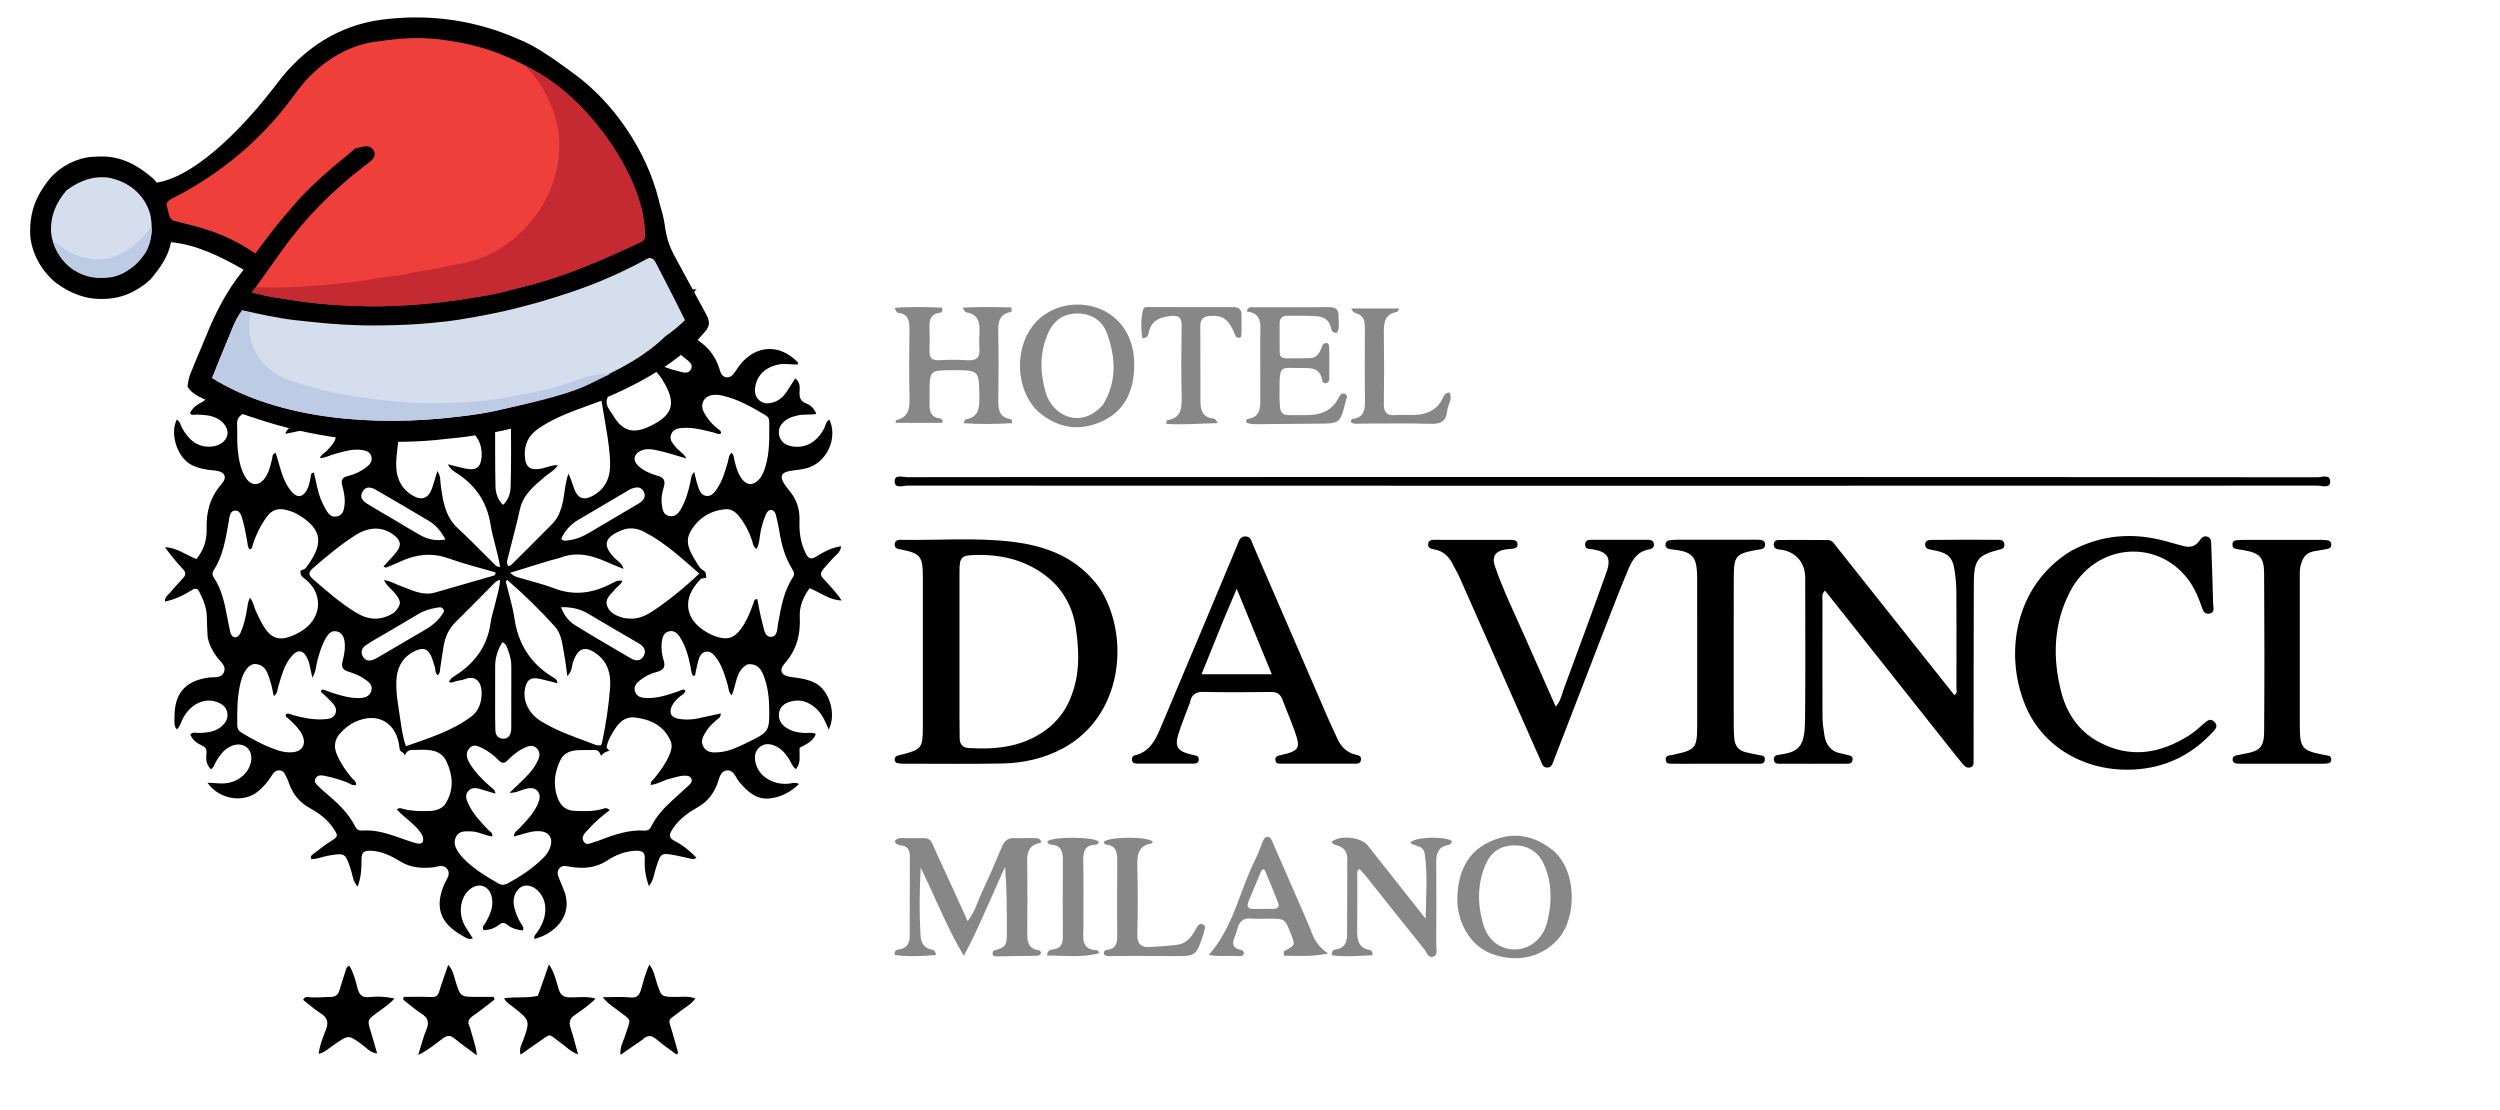 <svg width="394" height="175" viewBox="0 0 394 175" fill="none" xmlns="http://www.w3.org/2000/svg">
<g clip-path="url(#clip0_74_3258)">
<path d="M32.728 100.408C32.668 99.32 32.609 98.332 32.601 97.345C32.59 95.875 32.074 94.571 31.424 93.293C31.109 92.676 30.774 92.656 30.224 93.007C28.943 93.822 27.578 94.457 26.007 94.809C25.939 94.11 26.422 93.834 26.728 93.48C27.42 92.677 28.123 91.883 28.85 91.112C29.317 90.617 29.322 90.222 28.842 89.705C27.838 88.623 26.893 87.484 26 86.244C27.845 86.296 29.274 87.44 30.954 88.106C32.097 86.725 32.617 85.1 32.564 83.391C32.48 80.691 33.113 78.346 34.913 76.291C35.894 75.171 35.433 74.284 33.815 74.15C32.554 74.046 31.347 73.847 30.209 73.281C27.96 72.162 26.712 68.373 27.869 66.117C28.389 66.427 28.451 67.028 28.715 67.491C29.735 69.284 31.071 70.533 33.281 70.388C34.586 70.302 35.641 69.539 35.837 68.515C36.014 67.594 35.301 66.459 34.167 65.91C33.158 65.422 32.066 65.37 30.973 65.337C30.645 65.326 30.279 65.545 29.943 65.148C30.3 64.259 31.055 63.773 31.836 63.371C32.369 63.096 32.542 62.796 32.498 62.177C32.434 61.285 32.513 60.375 33.19 59.62C33.771 60.091 33.902 60.792 34.295 61.319C34.915 62.149 35.552 62.952 36.535 63.339C37.328 63.651 38.161 63.733 38.855 63.118C39.562 62.492 39.726 61.664 39.506 60.74C39.046 58.813 37.555 57.56 35.447 57.42C34.576 57.362 33.699 57.41 32.755 57.41C34.884 54.379 39.308 54.287 41.711 57.135C42.166 57.674 42.528 58.294 42.974 58.841C43.724 59.759 44.617 59.753 44.94 58.667C45.832 55.667 47.882 53.84 50.459 52.41C51.466 51.851 52.151 50.912 52.781 49.946C53.203 49.3 53.218 48.833 52.433 48.446C51.413 47.943 50.519 47.23 49.66 46.482C49.384 46.241 48.979 46.06 49.027 45.427C50.249 45.7 51.44 45.97 52.633 46.231C54.312 46.597 54.334 46.54 54.912 44.968C55.343 43.796 55.5 42.523 56.155 41.352C56.752 41.804 56.72 42.425 56.78 42.977C56.879 43.88 56.975 44.792 56.953 45.698C56.928 46.687 57.392 46.939 58.248 46.856C59.864 46.699 61.386 46.25 62.756 45.356C64.506 44.213 66.365 43.718 68.43 44.231C68.692 44.296 68.973 44.282 69.245 44.293C70.633 44.345 71.026 43.813 70.488 42.477C70.045 41.378 69.543 40.309 69.383 39.116C68.998 36.258 71.647 33.019 74.49 33C74.092 33.634 73.694 34.209 73.354 34.818C72.316 36.682 72.405 38.85 73.612 40.264C74.3 41.07 75.128 41.684 76.267 41.229C77.181 40.863 77.757 39.592 77.629 38.445C77.468 37.005 76.838 35.754 75.905 34.401C77.404 34.208 78.33 34.897 79.269 35.604C80.237 35.043 81.094 34.212 82.338 34.408C82.5 35.047 82.013 35.381 81.81 35.818C81.227 37.081 80.623 38.331 81.127 39.784C81.679 41.375 83.023 41.813 84.372 40.841C86.148 39.562 86.515 37.047 85.24 34.749C84.919 34.172 84.534 33.633 84.158 33.042C86.774 32.979 89.552 36.199 89.254 38.872C89.121 40.063 88.719 41.168 88.214 42.251C87.488 43.81 87.931 44.578 89.562 44.242C92.248 43.688 94.545 44.41 96.763 45.825C97.913 46.559 99.221 46.781 100.559 46.872C101.302 46.923 101.626 46.635 101.616 45.857C101.595 44.365 101.721 42.887 102.219 41.276C103.071 42.196 103.095 43.264 103.404 44.184C104.307 46.875 104.051 46.59 106.759 46.076C107.653 45.907 108.518 45.548 109.786 45.612C108.681 46.76 107.641 47.539 106.515 48.206C105.23 48.969 105.23 48.999 106.019 50.261C106.794 51.5 107.852 52.415 109.107 53.091C111.199 54.218 112.692 55.835 113.391 58.17C113.559 58.732 113.765 59.359 114.453 59.46C115.186 59.566 115.563 59.009 115.928 58.482C116.151 58.159 116.36 57.822 116.603 57.515C119.137 54.32 122.897 54.153 125.741 57.108C125.784 57.152 125.772 57.25 125.805 57.422C124.804 57.51 123.818 57.253 122.827 57.42C120.9 57.745 119.467 58.923 119.081 60.68C118.887 61.565 118.92 62.44 119.659 63.085C120.394 63.727 121.247 63.638 122.089 63.331C122.929 63.025 123.536 62.413 124.024 61.678C124.454 61.03 124.86 60.365 125.32 59.639C126.103 60.203 126.056 60.982 126.012 61.692C125.954 62.62 126.132 63.251 127.11 63.612C127.77 63.855 128.329 64.399 128.648 65.232C127.61 65.436 126.637 65.243 125.696 65.474C125.082 65.625 124.482 65.787 123.959 66.137C123.118 66.7 122.589 67.502 122.782 68.538C122.987 69.635 123.816 70.175 124.856 70.351C126.986 70.712 128.831 69.616 129.939 67.402C130.156 66.968 130.171 66.386 130.708 66.139C131.996 68.836 130.533 72.45 127.723 73.582C126.73 73.983 125.68 74.052 124.64 74.2C123.081 74.424 122.799 75.127 123.728 76.442C124.113 76.988 124.559 77.491 124.93 78.046C125.746 79.267 126.049 80.638 126.002 82.101C125.944 83.862 126.163 85.557 126.96 87.166C127.378 88.01 127.756 88.267 128.643 87.712C129.813 86.979 131.043 86.302 132.556 86.091C132.465 87.084 131.739 87.445 131.276 87.967C128.574 91.013 128.957 90.134 131.186 92.759C131.686 93.348 132.196 93.928 132.632 94.631C130.754 94.587 129.305 93.401 127.596 92.69C126.602 94.064 125.96 95.561 126.043 97.212C126.182 99.993 125.56 102.418 123.681 104.536C122.702 105.64 123.135 106.506 124.606 106.689C125.923 106.854 127.231 107.018 128.445 107.626C130.677 108.745 131.875 112.511 130.607 114.981C130.077 113.727 129.596 112.565 128.664 111.707C127.458 110.597 126.107 110.094 124.482 110.596C123.591 110.871 122.925 111.403 122.776 112.35C122.62 113.341 123.093 114.125 123.889 114.672C124.752 115.266 125.742 115.453 126.77 115.517C127.338 115.552 127.928 115.358 128.574 115.677C128.126 116.887 127.056 117.289 126.026 117.833C125.91 118.924 126.334 120.166 125.433 121.215C124.832 120.776 124.661 120.095 124.308 119.555C123.757 118.712 123.12 117.986 122.196 117.571C121.322 117.178 120.449 117.113 119.675 117.794C118.898 118.478 118.863 119.382 119.098 120.306C119.632 122.403 121.889 123.759 124.351 123.502C124.804 123.455 125.254 123.219 125.93 123.553C124.639 124.804 123.216 125.55 121.558 125.805C119.294 126.154 117.829 124.813 116.503 123.221C115.921 122.521 115.63 121.29 114.527 121.427C113.444 121.561 113.357 122.785 113.017 123.63C112.404 125.149 111.476 126.342 110.051 127.165C108.49 128.066 107.014 129.073 105.994 130.66C105.439 131.522 105.337 132.038 106.395 132.578C107.633 133.209 108.726 134.097 109.764 135.173C109.25 135.569 108.845 135.303 108.466 135.236C107.815 135.121 107.177 134.932 106.527 134.813C104.145 134.375 104.167 134.389 103.386 136.757C103.089 137.658 103.043 138.671 102.267 139.655C101.735 138.166 101.534 136.82 101.619 135.459C101.69 134.315 101.231 134.042 100.192 134.078C98.528 134.136 97.05 134.734 95.707 135.613C93.872 136.812 91.929 136.939 89.872 136.606C89.267 136.508 88.592 136.281 88.126 136.879C87.631 137.514 88.009 138.16 88.253 138.779C88.469 139.329 88.717 139.866 88.922 140.42C90.452 144.57 87.067 147.288 84.215 147.976C84.095 147.464 84.488 147.188 84.706 146.859C85.484 145.686 86.028 144.453 85.938 142.986C85.885 142.117 85.595 141.366 85.069 140.705C84.291 139.724 83.133 139.319 82.296 139.703C81.348 140.138 80.767 141.403 80.981 142.627C81.16 143.649 81.535 144.599 82.069 145.487C82.26 145.805 82.62 146.076 82.417 146.633C81.534 146.563 80.683 146.33 79.978 145.762C79.447 145.335 79.075 145.377 78.559 145.798C77.886 146.347 77.065 146.582 76.192 146.582C75.907 146.013 76.363 145.738 76.551 145.389C77.213 144.163 77.812 142.933 77.522 141.46C77.154 139.586 75.463 138.971 74.006 140.193C72.665 141.317 72.249 143.479 72.984 145.315C73.351 146.231 73.998 146.977 74.516 147.912C73.746 148.138 73.264 147.686 72.763 147.403C69.309 145.453 68.472 142.885 70.065 139.252C70.384 138.523 71.095 137.786 70.476 136.953C69.86 136.127 68.969 136.627 68.183 136.702C66.409 136.871 64.713 136.755 63.113 135.776C61.683 134.901 60.19 134.141 58.436 134.079C57.416 134.042 56.965 134.276 56.972 135.435C56.981 136.819 56.931 138.239 56.356 139.74C55.59 138.851 55.568 137.871 55.28 137.016C54.401 134.408 54.425 134.408 51.739 134.851C50.835 135 49.976 135.418 49.059 135.398C48.845 134.917 49.175 134.732 49.398 134.562C50.3 133.875 51.196 133.17 52.15 132.564C53.299 131.835 53.341 131.76 52.567 130.581C51.632 129.154 50.309 128.172 48.863 127.382C47.187 126.467 46.099 125.114 45.497 123.313C45.434 123.126 45.373 122.935 45.278 122.764C44.979 122.228 44.826 121.493 44.099 121.413C43.312 121.325 42.97 121.996 42.609 122.56C42.094 123.364 41.451 124.048 40.736 124.665C38.474 126.615 34.575 126.051 32.691 123.362C33.933 123.376 35.072 123.618 36.21 123.338C37.947 122.91 39.294 121.619 39.572 119.95C39.879 118.103 38.441 116.885 36.689 117.489C35.413 117.929 34.69 118.937 34.035 120.036C33.8 120.429 33.71 120.927 33.252 121.245C32.529 120.564 32.433 119.673 32.535 118.844C32.633 118.048 32.388 117.725 31.709 117.431C30.964 117.109 30.323 116.586 29.996 115.759C30.406 115.285 30.898 115.531 31.331 115.515C32.549 115.47 33.76 115.391 34.77 114.6C35.481 114.043 35.984 113.299 35.83 112.358C35.675 111.415 34.972 110.897 34.103 110.607C32.152 109.956 30.06 110.979 28.864 113.143C28.547 113.717 28.441 114.412 27.877 114.956C27.373 114.406 27.513 113.755 27.504 113.167C27.442 109.299 29.169 107.288 32.926 106.779C33.779 106.663 34.899 106.947 35.302 105.908C35.693 104.898 34.721 104.275 34.208 103.578C33.518 102.643 32.981 101.658 32.728 100.408ZM104.417 59.896C103.913 58.976 103.037 58.314 102.6 57.319C103.12 57.035 103.469 57.393 103.853 57.518C104.779 57.819 105.68 58.222 106.625 58.428C107.378 58.592 108.415 59.109 108.881 58.217C109.369 57.283 108.312 56.789 107.731 56.283C105.745 54.556 103.743 52.854 102.563 50.399C102.415 50.091 102.188 49.883 101.829 49.924C99.216 50.221 96.853 49.275 94.471 48.416C94.067 48.271 93.664 48.114 93.247 48.021C92.798 47.921 92.277 47.762 91.944 48.218C91.593 48.698 91.958 49.116 92.22 49.5C92.62 50.086 93.071 50.624 93.614 51.089C94.424 51.784 95.204 52.515 95.997 53.231C94.744 53.305 93.605 53.068 92.462 53.046C90.893 53.017 89.125 52.755 88.193 54.5C87.028 56.683 87.184 58.965 88.351 61.081C89.346 62.884 91.198 62.755 92.921 62.751C93.191 62.751 93.46 62.651 93.73 62.65C94.245 62.648 94.54 62.322 94.73 61.907C95.144 62.167 95.466 62.369 95.787 62.57C95.193 63.803 96.115 64.606 96.618 65.453C98.123 67.988 99.793 68.437 102.445 67.162C106.124 65.394 106.665 63.528 104.417 59.896ZM118.664 95.258C118.862 94.975 118.711 94.426 119.34 94.404C119.615 95.717 119.826 97.041 120.186 98.321C120.417 99.144 120.489 100.446 121.582 100.36C122.566 100.282 122.483 99.029 122.635 98.205C123.101 95.677 123.519 93.137 124.987 90.948C125.32 90.452 125.073 90.045 124.823 89.638C123.71 87.827 123.164 85.823 122.828 83.74C122.691 82.883 122.502 82.033 122.29 81.192C122.194 80.812 121.992 80.4 121.546 80.375C121.104 80.35 120.855 80.736 120.704 81.094C120.352 81.928 120.079 82.787 119.889 83.683C119.693 84.611 119.734 85.614 119.228 86.509C118.689 86.169 118.681 85.656 118.537 85.228C118.054 83.793 117.375 82.469 116.418 81.302C115.872 80.636 115.205 80.175 114.303 80.256C111.927 80.472 110.076 81.655 108.866 83.686C107.815 85.45 108.788 87.028 109.705 88.527C110.03 89.057 110.309 89.626 110.907 89.941C111.298 90.147 111.249 90.602 111.316 90.987C111.05 91.24 110.688 91.007 110.381 91.316C107.469 94.248 107.856 97.617 111.399 99.653C111.936 99.962 112.516 100.224 113.107 100.4C114.723 100.881 115.771 100.492 116.772 99.115C117.589 97.991 118.148 96.733 118.664 95.258ZM59.833 67.59C61.642 66.656 62.462 64.946 63.054 63.135C63.213 62.651 63.337 62.301 63.775 62.041C64.101 62.306 64.385 62.629 64.843 62.678C69.124 63.136 70.878 61.929 71.164 57.71C71.23 56.739 70.989 55.821 70.656 54.932C70.263 53.882 69.497 53.279 68.38 53.16C66.821 52.995 65.273 53.039 63.73 53.34C63.387 53.406 62.985 53.645 62.621 53.167C63.009 52.824 63.396 52.5 63.762 52.154C64.531 51.427 65.316 50.716 66.042 49.947C66.461 49.502 67.03 48.954 66.644 48.297C66.238 47.604 65.53 47.98 64.948 48.147C64.462 48.285 63.989 48.475 63.514 48.652C62.198 49.144 60.856 49.806 59.482 49.781C57.186 49.738 55.684 50.539 54.542 52.631C53.622 54.317 51.877 55.367 50.45 56.649C50.033 57.023 49.375 57.411 49.655 58.092C49.965 58.846 50.731 58.58 51.315 58.518C52.604 58.382 53.787 57.841 54.997 57.408C55.323 57.291 55.654 56.921 56.047 57.295C56.027 57.763 55.646 57.965 55.404 58.257C54.444 59.413 53.679 60.686 53.037 62.051C52.52 63.15 52.64 64.191 53.382 65.042C55.033 66.937 57.035 68.103 59.833 67.59ZM95.596 117.82C95.719 117.965 95.842 118.109 96.034 118.335C95.502 118.443 95.076 118.659 94.745 119.116C94.505 118.59 94.304 118.181 93.718 118.202C92.708 118.238 91.689 118.155 90.688 118.262C89.693 118.369 88.792 118.804 88.322 119.784C87.362 121.785 87.105 123.834 87.973 125.959C88.464 127.163 89.355 127.747 90.585 127.795C92.021 127.851 93.461 127.901 94.875 127.51C95.216 127.416 95.598 127.168 96.086 127.679C94.895 128.59 93.76 129.531 92.786 130.636C92.283 131.207 91.465 131.827 92.008 132.653C92.491 133.389 93.285 132.752 93.937 132.619C94.126 132.58 94.307 132.497 94.489 132.427C96.788 131.542 99.105 130.736 101.621 130.901C102.185 130.938 102.463 130.615 102.689 130.16C103.455 128.616 104.609 127.388 105.85 126.238C106.769 125.386 107.709 124.558 108.626 123.704C108.883 123.464 109.13 123.167 108.98 122.769C108.815 122.33 108.417 122.257 108.017 122.248C107.105 122.225 106.263 122.559 105.396 122.777C104.44 123.017 103.591 123.618 102.552 123.706C102.516 123.105 102.951 122.888 103.203 122.571C104.085 121.461 104.927 120.327 105.487 119.008C105.801 118.265 106.011 117.47 105.663 116.707C104.58 114.342 102.526 113.393 100.149 113.084C98.311 112.845 97.325 114.114 96.51 115.538C96.121 116.219 95.726 116.902 95.596 117.82ZM66.553 131.616C65.554 129.944 63.832 128.984 62.542 127.578C62.959 127.214 63.291 127.425 63.615 127.507C64.99 127.855 66.39 127.86 67.791 127.805C68.812 127.765 69.748 127.443 70.293 126.524C71.551 124.404 71.38 122.198 70.387 120.055C69.525 118.192 67.798 118.127 66.075 118.169C65.763 118.177 65.45 118.213 65.141 118.191C64.501 118.144 64.048 118.384 63.778 119.12C63.767 118.472 63.032 118.614 62.976 117.988C62.608 113.849 59.461 112.052 55.809 113.849C54.992 114.251 54.307 114.821 53.681 115.484C52.697 116.527 52.556 117.695 53.12 118.978C53.712 120.323 54.52 121.527 55.475 122.636C55.737 122.94 56.175 123.159 56.118 123.705C55.554 123.879 55.142 123.486 54.701 123.31C53.609 122.875 52.488 122.549 51.346 122.311C50.792 122.196 50.104 122.026 49.744 122.649C49.34 123.348 50.023 123.705 50.398 124.113C50.714 124.459 51.089 124.75 51.446 125.056C53.208 126.565 54.918 128.123 55.977 130.259C56.222 130.754 56.581 130.935 57.105 130.894C59.303 130.722 61.324 131.46 63.353 132.161C64.088 132.415 64.819 132.696 65.57 132.887C66.496 133.121 66.95 132.795 66.553 131.616ZM35.816 97.305C35.973 98.078 36.109 98.857 36.294 99.623C36.388 100.014 36.593 100.404 37.046 100.427C37.488 100.45 37.746 100.098 37.909 99.732C38.442 98.535 38.723 97.262 38.937 95.973C39.029 95.415 39.056 94.84 39.405 94.214C39.969 94.939 40.036 95.711 40.351 96.367C40.675 97.041 40.983 97.727 41.354 98.375C42.687 100.706 44.008 101.14 46.417 100.045C46.912 99.82 47.399 99.554 47.843 99.24C50.864 97.102 50.9 93.282 47.868 91.091C47.376 90.734 47.332 90.423 47.355 89.943C47.656 89.769 48.015 89.774 48.253 89.449C50.732 86.066 51.308 83.572 46.784 80.99C46.217 80.667 45.559 80.468 44.919 80.324C43.803 80.074 42.847 80.388 42.128 81.344C41.099 82.71 40.364 84.226 39.836 85.854C39.746 86.131 39.789 86.519 39.339 86.569C38.99 86.197 39.037 85.703 38.948 85.249C38.75 84.243 38.594 83.224 38.314 82.241C38.105 81.508 37.933 80.416 37.041 80.474C36.145 80.532 36.157 81.628 36.019 82.386C35.548 84.993 35.148 87.62 33.66 89.897C33.416 90.27 33.433 90.625 33.682 90.996C34.919 92.841 35.389 94.961 35.816 97.305ZM75.115 59.06C74.789 59.503 74.439 59.929 74.142 60.391C73.627 61.19 73.249 62.105 73.993 62.89C74.767 63.708 75.65 63.188 76.45 62.745C77.244 62.305 77.903 61.687 78.548 61.057C79.058 60.559 79.489 60.523 80.038 61.064C80.79 61.804 81.603 62.494 82.563 62.961C83.255 63.297 83.981 63.541 84.616 62.883C85.243 62.232 85.026 61.494 84.679 60.795C83.925 59.28 82.678 58.189 81.51 57.029C81.228 56.748 80.745 56.601 80.767 55.967C81.689 56.191 82.569 56.51 83.47 56.599C84.799 56.729 85.342 55.988 84.974 54.689C84.573 53.276 83.606 52.232 82.69 51.152C82.173 50.542 81.452 50.095 81.028 49.063C82.336 49.353 83.406 49.834 84.547 49.898C85.342 49.943 86.161 49.868 86.631 49.118C87.116 48.345 86.951 47.516 86.499 46.764C86.277 46.396 86.003 46.054 85.713 45.737C84.044 43.912 81.945 42.698 79.831 41.51C79.547 41.351 79.251 41.261 78.942 41.429C76.466 42.775 74.011 44.159 72.285 46.51C71.695 47.315 71.397 48.276 71.993 49.162C72.561 50.007 73.52 50.022 74.434 49.83C75.478 49.61 76.511 49.337 77.591 49.078C77.553 49.731 77.084 49.952 76.771 50.271C75.644 51.425 74.526 52.584 73.848 54.086C73.558 54.73 73.202 55.413 73.73 56.092C74.278 56.794 75.03 56.628 75.775 56.516C76.507 56.406 77.156 55.885 78.139 56.016C77.159 57.149 76.009 57.861 75.115 59.06ZM103.584 74.976C104.588 75.19 104.927 75.743 104.606 76.779C104.339 77.643 104.176 78.552 104.299 79.468C104.404 80.249 104.487 81.112 105.445 81.323C106.359 81.524 106.906 80.938 107.318 80.217C108.087 78.868 108.506 77.391 108.823 75.877C108.92 75.413 108.91 74.889 109.416 74.383C109.617 75.189 109.735 75.84 109.944 76.459C110.194 77.202 110.426 78.072 111.357 78.16C112.196 78.241 112.646 77.552 113.068 76.92C113.89 75.688 114.272 74.277 114.688 72.877C114.84 72.367 114.817 71.775 115.282 71.371C115.687 71.686 115.647 72.151 115.748 72.556C115.996 73.555 116.25 74.552 116.86 75.401C117.662 76.517 118.682 76.587 119.599 75.578C120.139 74.984 120.413 74.245 120.644 73.482C121.343 71.173 121.233 68.798 121.229 66.43C121.229 65.995 121.062 65.685 120.684 65.462C118.528 64.189 116.372 62.926 113.901 62.362C113.399 62.248 112.9 62.183 112.397 62.24C110.936 62.404 110.255 63.677 110.943 64.987C111.442 65.936 112.115 66.75 112.942 67.437C113.22 67.668 113.647 67.807 113.65 68.294C113.235 68.54 112.893 68.264 112.53 68.178C110.98 67.808 109.444 67.36 107.824 67.428C106.974 67.463 106.121 67.566 105.765 68.462C105.417 69.336 106.082 69.927 106.569 70.543C107.011 71.103 107.738 71.392 108.166 72.256C106.687 71.828 105.407 71.397 104.098 71.099C103.087 70.87 102.047 70.573 101.002 71.025C99.9 71.502 99.682 72.531 100.547 73.374C101.352 74.158 102.358 74.587 103.584 74.976ZM117.801 104.707C115.894 105.719 116.102 107.895 115.313 109.585C114.789 109.095 114.847 108.497 114.698 107.989C114.253 106.47 113.83 104.949 112.87 103.656C112.458 103.1 111.967 102.584 111.237 102.71C110.56 102.827 110.239 103.427 110.066 104.062C109.9 104.669 109.778 105.287 109.64 105.902C109.584 106.151 109.674 106.488 109.236 106.523C108.913 106.062 108.919 105.495 108.809 104.966C108.48 103.373 108.055 101.812 107.173 100.431C106.75 99.769 106.174 99.256 105.323 99.53C104.539 99.783 104.372 100.508 104.291 101.236C104.184 102.193 104.308 103.152 104.587 104.047C104.939 105.176 104.519 105.635 103.496 105.903C102.592 106.139 101.733 106.535 100.981 107.121C100.377 107.593 99.791 108.125 100.087 108.999C100.373 109.845 101.13 109.982 101.899 110.011C103.65 110.076 105.27 109.503 106.898 108.957C107.246 108.841 107.577 108.534 108.001 108.78C107.994 109.323 107.525 109.47 107.212 109.722C106.717 110.12 106.284 110.563 105.971 111.122C105.35 112.235 105.7 113.075 106.946 113.289C107.947 113.461 108.966 113.435 109.967 113.227C111.166 112.978 112.36 112.708 113.592 112.439C113.609 113.123 113.13 113.279 112.833 113.546C112.277 114.047 111.731 114.552 111.333 115.194C110.853 115.968 110.315 116.758 110.874 117.711C111.424 118.648 112.353 118.622 113.262 118.558C114.811 118.45 116.193 117.789 117.563 117.129C121.312 115.323 121.303 115.313 121.216 111.148C121.183 109.594 120.931 108.074 120.402 106.624C119.998 105.513 119.403 104.523 117.801 104.707ZM50.572 78.72C50.809 79.217 51.015 79.733 51.292 80.206C51.697 80.898 52.168 81.602 53.109 81.388C54.108 81.161 54.232 80.261 54.314 79.433C54.413 78.439 54.175 77.465 53.937 76.508C53.74 75.717 53.879 75.257 54.756 75.042C55.816 74.783 56.831 74.339 57.708 73.659C58.242 73.245 58.732 72.742 58.531 71.961C58.346 71.239 57.74 71.026 57.104 70.925C55.596 70.685 54.181 71.153 52.756 71.542C52.001 71.748 51.295 72.162 50.414 72.202C50.649 71.562 51.184 71.398 51.517 71.03C51.859 70.653 52.219 70.284 52.51 69.868C53.263 68.791 52.953 67.878 51.686 67.552C50.774 67.317 49.832 67.365 48.907 67.555C47.641 67.815 46.377 68.083 44.974 68.376C45.166 67.712 45.555 67.492 45.862 67.21C46.59 66.542 47.256 65.825 47.66 64.902C48.245 63.566 47.609 62.408 46.174 62.262C45.682 62.212 45.163 62.293 44.672 62.394C42.384 62.869 40.4 64.054 38.382 65.173C37.682 65.561 37.328 66.016 37.366 66.843C37.425 68.145 37.333 69.46 37.459 70.754C37.609 72.284 37.853 73.827 38.655 75.177C39.527 76.643 40.872 76.659 41.819 75.244C42.421 74.343 42.657 73.297 42.896 72.254C42.968 71.942 42.873 71.518 43.454 71.38C43.709 72.245 43.958 73.105 44.216 73.963C44.606 75.258 45.101 76.51 45.993 77.536C46.835 78.503 47.711 78.385 48.336 77.272C48.709 76.609 48.842 75.868 48.971 75.128C49.016 74.871 48.962 74.548 49.471 74.475C49.816 75.823 49.996 77.235 50.572 78.72ZM48.078 103.137C47.362 102.326 46.708 102.617 46.095 103.27C44.775 104.674 44.381 106.511 43.833 108.279C43.694 108.728 43.77 109.298 43.143 109.7C42.958 108.879 42.851 108.147 42.625 107.454C42.224 106.23 41.944 104.818 40.334 104.658C39.257 104.55 38.367 105.728 37.908 107.604C37.368 109.815 37.365 112.062 37.394 114.315C37.401 114.849 37.614 115.202 38.059 115.469C39.904 116.578 41.79 117.6 43.842 118.268C44.514 118.486 45.202 118.593 45.911 118.567C47.68 118.502 48.391 117.245 47.547 115.655C47.038 114.697 46.245 113.99 45.472 113.266C45.27 113.077 44.87 112.975 45.084 112.532C45.533 112.361 45.918 112.625 46.315 112.735C47.863 113.163 49.423 113.461 51.038 113.362C51.754 113.317 52.502 113.246 52.841 112.51C53.192 111.75 52.731 111.14 52.236 110.608C51.863 110.207 51.448 109.846 51.062 109.457C50.865 109.26 50.475 109.165 50.65 108.727C51.154 108.614 51.55 108.922 51.98 109.063C53.463 109.549 54.942 110.026 56.527 110.016C57.404 110.011 58.225 109.825 58.513 108.898C58.825 107.894 58.037 107.419 57.351 106.946C56.567 106.405 55.679 106.101 54.792 105.81C54.008 105.553 53.771 105.085 53.976 104.278C54.239 103.245 54.449 102.191 54.303 101.115C54.202 100.375 53.916 99.717 53.118 99.518C52.293 99.312 51.797 99.822 51.41 100.461C50.729 101.584 50.365 102.831 50.023 104.093C49.803 104.905 49.836 105.794 49.228 106.805C48.871 105.463 48.86 104.247 48.078 103.137ZM86.882 132.755C86.886 131.888 86.458 131.3 85.659 131.095C84.858 130.889 84.034 130.991 83.234 131.209C82.503 131.409 81.774 131.612 80.974 131.833C81.043 131.097 81.55 130.86 81.883 130.511C82.995 129.344 84.117 128.187 84.774 126.674C85.064 126.006 85.243 125.279 84.71 124.663C84.218 124.094 83.567 124.166 82.874 124.321C82.107 124.492 81.408 124.962 80.293 124.957C81.011 124.27 81.535 123.766 82.062 123.264C83.027 122.341 83.967 121.393 84.599 120.192C84.976 119.476 85.293 118.698 84.649 117.992C83.942 117.217 83.152 117.614 82.4 117.981C81.475 118.433 80.713 119.111 79.995 119.837C79.516 120.321 79.1 120.351 78.61 119.838C77.874 119.069 77.031 118.426 76.085 117.945C75.384 117.589 74.603 117.187 73.949 117.953C73.323 118.688 73.557 119.511 74.001 120.265C74.85 121.708 76.019 122.863 77.257 123.956C77.572 124.234 78.041 124.433 78.075 125.067C77.199 124.809 76.425 124.591 75.657 124.352C74.942 124.129 74.247 124.095 73.737 124.742C73.249 125.361 73.511 126.038 73.79 126.648C74.54 128.289 75.771 129.562 76.992 130.839C77.239 131.098 77.7 131.233 77.577 131.833C76.426 131.672 75.389 131.046 74.219 131.026C73.311 131.009 72.35 130.904 71.86 131.894C71.376 132.869 71.83 133.735 72.398 134.528C72.603 134.814 72.84 135.081 73.085 135.333C74.692 136.982 76.643 138.135 78.609 139.265C79.112 139.554 79.569 139.461 80.046 139.206C81.841 138.243 83.541 137.129 85.048 135.748C85.879 134.986 86.72 134.181 86.882 132.755ZM79.957 91.408C79.546 91.625 79.796 91.944 79.857 92.209C80.259 93.937 80.813 95.642 81.064 97.391C81.646 101.447 83.578 104.532 87.025 106.659C87.361 106.867 87.812 107.038 87.857 107.68C86.888 107.437 85.968 107.184 85.039 106.979C83.659 106.675 83.004 107.135 82.732 108.551C82.371 110.427 83.33 112.429 85.115 113.561C87.544 115.1 90.23 116.045 92.9 117.02C93.464 117.226 94.02 117.568 94.711 117.452C94.781 117.261 94.871 117.085 94.91 116.897C95.498 114.079 95.94 111.236 96.151 108.363C96.304 106.287 95.832 104.422 94.096 103.104C92.243 101.699 91.096 102.088 90.335 104.267C90.092 104.964 90.196 105.816 89.4 106.553C89.234 105.333 89.145 104.288 88.942 103.266C88.63 101.691 88.574 99.991 87.434 98.726C85.122 96.16 82.658 93.747 79.957 91.408ZM62.188 96.493C63.278 95.229 63.284 94.819 62.28 93.542C61.747 92.863 60.968 92.387 60.515 91.422C61.532 91.549 62.257 92.032 63.048 92.312C64.827 92.942 66.545 93.951 68.544 93.386C71.576 92.529 74.603 91.653 77.628 90.772C77.819 90.717 78.118 90.706 78.084 90.206C75.629 89.484 73.097 88.856 70.647 87.988C68.049 87.067 65.614 87.349 63.183 88.459C62.58 88.734 61.974 89.003 61.357 89.244C61.092 89.347 60.818 89.622 60.436 89.266C61.113 88.522 61.828 87.813 62.452 87.03C63.315 85.948 63.18 85.165 62.087 84.332C60.316 82.981 58.206 82.963 56.09 84.299C53.67 85.825 51.49 87.67 49.326 89.54C48.641 90.131 48.531 90.59 49.274 91.231C51.467 93.125 53.637 95.045 56.12 96.554C58.095 97.753 60.065 97.895 62.188 96.493ZM104.02 95.53C106.159 93.977 108.214 92.321 110.212 90.398C107.381 87.923 104.737 85.475 101.512 83.81C100.386 83.229 99.178 83.085 98.001 83.557C95.265 84.653 94.884 85.917 96.858 87.947C97.309 88.412 97.998 88.703 98.266 89.659C97.222 89.229 96.361 88.901 95.52 88.524C93.217 87.491 90.881 86.934 88.397 87.855C87.85 88.057 87.269 88.159 86.71 88.329C84.607 88.968 82.507 89.617 80.406 90.262C80.804 90.683 81.184 90.856 81.58 90.975C83.52 91.561 85.507 92.016 87.395 92.737C90.464 93.91 93.333 93.495 96.183 92.068C96.73 91.795 97.293 91.374 98.095 91.531C97.821 92.201 97.237 92.448 96.894 92.9C96.296 93.689 95.234 94.363 95.695 95.538C96.125 96.636 97.193 97.094 98.274 97.379C98.645 97.477 99.045 97.475 99.433 97.489C101.192 97.553 102.525 96.558 104.02 95.53ZM71.976 107.324C71.587 107.384 71.223 107.715 70.75 107.481C71.008 106.884 71.516 106.63 71.952 106.341C74.901 104.388 76.826 101.775 77.317 98.149C77.46 97.1 77.827 96.083 78.064 95.044C78.338 93.847 78.749 92.674 78.817 91.387C78.272 91.5 77.98 91.83 77.681 92.13C75.716 94.102 73.782 96.106 71.792 98.051C70.727 99.091 70.174 100.354 69.924 101.783C69.72 102.948 69.573 104.124 69.384 105.292C69.322 105.678 69.373 106.135 68.965 106.412C68.504 105.987 68.673 105.454 68.505 105.025C68.319 104.549 68.219 104.038 68.019 103.569C67.469 102.275 66.788 101.977 65.507 102.552C63.475 103.464 62.541 105.169 62.463 107.347C62.394 109.285 62.763 111.197 63.047 113.107C63.266 114.574 63.43 116.06 63.967 117.605C67.572 116.325 71.156 115.235 74.218 112.975C75.413 112.093 75.908 110.749 75.908 109.233C75.908 107.462 74.96 106.375 73.286 107.026C72.927 107.166 72.53 107.205 71.976 107.324ZM70.565 65.803C68.718 64.956 66.819 64.25 64.911 63.561C64.139 63.282 63.745 63.435 63.599 64.292C63.156 66.898 62.705 69.505 62.479 72.141C62.275 74.513 62.731 76.653 64.911 78.021C66.421 78.969 67.509 78.6 68.097 76.939C68.391 76.108 68.613 75.251 68.921 74.228C69.465 74.975 69.365 75.663 69.447 76.298C69.779 78.855 70.108 81.377 72.174 83.274C74.108 85.049 75.918 86.962 77.799 88.797C78.057 89.049 78.308 89.391 78.819 89.341C78.457 87.055 77.671 84.888 77.306 82.642C76.736 79.127 74.978 76.52 72.061 74.623C71.57 74.304 70.991 74.002 70.601 73.168C71.723 73.445 72.632 73.717 73.559 73.886C75.071 74.163 75.762 73.616 75.894 72.051C76.058 70.102 75.254 68.594 73.717 67.477C72.795 66.807 71.774 66.312 70.565 65.803ZM88.296 80.491C89.043 78.629 88.883 76.56 89.585 74.644C89.976 75.436 90.212 76.249 90.501 77.042C91.04 78.519 91.953 78.91 93.338 78.179C95.197 77.198 96.12 75.559 96.149 73.463C96.175 71.486 95.862 69.53 95.543 67.582C95.31 66.161 95.063 64.742 94.793 63.147C91.166 64.533 87.625 65.534 84.612 67.727C83.319 68.668 82.641 70.039 82.705 71.72C82.777 73.616 83.493 74.192 85.309 73.855C86.126 73.703 86.892 73.279 87.911 73.306C87.366 74.189 86.555 74.537 85.925 75.081C84.236 76.538 82.458 77.877 81.932 80.294C81.37 82.876 80.647 85.421 80.022 87.989C79.928 88.378 79.76 88.83 80.135 89.214C80.498 89.189 80.686 88.92 80.902 88.705C82.624 86.99 84.356 85.284 86.058 83.547C86.903 82.685 87.868 81.902 88.296 80.491ZM69.105 97.581C69.253 97.398 69.423 97.229 69.546 97.03C69.742 96.712 70.144 96.407 69.862 95.987C69.606 95.607 69.175 95.714 68.787 95.782C67.786 95.96 66.825 96.228 65.936 96.765C64.168 97.836 62.376 98.868 60.595 99.919C59.621 100.494 58.622 101.032 57.685 101.665C57.043 102.1 56.754 102.775 57.214 103.512C57.636 104.187 58.293 104.218 58.968 103.916C59.287 103.773 59.589 103.589 59.891 103.412C62.147 102.09 64.396 100.756 66.659 99.448C67.507 98.957 68.343 98.462 69.105 97.581ZM96.997 99.251C95.516 98.379 94.04 97.5 92.553 96.638C91.322 95.924 89.995 95.668 88.419 95.689C88.908 97.052 89.69 97.949 90.669 98.556C93.558 100.346 96.504 102.041 99.433 103.762C100.21 104.218 101.002 104.206 101.457 103.358C101.915 102.505 101.457 101.852 100.688 101.406C99.506 100.719 98.325 100.03 96.997 99.251ZM90.668 82.21C89.702 82.942 88.913 83.815 88.442 84.939C88.856 85.351 89.235 85.192 89.616 85.15C91.421 84.953 92.877 83.949 94.383 83.057C96.462 81.827 98.544 80.602 100.624 79.374C101.371 78.934 101.9 78.301 101.436 77.443C100.97 76.578 100.136 76.77 99.372 77.081C99.265 77.125 99.168 77.195 99.067 77.254C96.314 78.874 93.561 80.494 90.668 82.21ZM62.144 81.926C63.489 82.724 64.823 83.542 66.183 84.312C67.382 84.99 68.658 85.297 70.206 85.031C69.511 83.728 68.722 82.769 67.631 82.118C64.846 80.455 62.043 78.82 59.236 77.195C58.514 76.776 57.704 76.573 57.167 77.431C56.569 78.385 57.221 78.997 57.959 79.453C59.29 80.273 60.65 81.045 62.144 81.926ZM80.125 102.643C79.895 102.166 79.923 101.53 79.163 101.213C78.475 102.361 78.044 103.58 78.038 104.946C78.029 107.081 78.029 109.215 78.032 111.35C78.034 112.614 78.023 113.88 78.071 115.143C78.1 115.92 78.56 116.413 79.332 116.421C80.068 116.429 80.428 115.913 80.543 115.216C80.575 115.022 80.575 114.822 80.575 114.625C80.579 111.423 80.577 108.222 80.583 105.02C80.584 104.259 80.455 103.527 80.125 102.643ZM78.515 64.725C78.151 65.025 78.028 65.436 78.029 65.885C78.037 69.484 78.014 73.082 78.089 76.679C78.111 77.721 78.446 78.744 79.281 79.574C80.156 78.741 80.448 77.699 80.474 76.722C80.572 73.086 80.56 69.447 80.517 65.809C80.504 64.734 79.73 64.314 78.515 64.725Z" fill="black"/>
<path d="M52.435 164.807C51.718 165.262 51.191 165.885 50.219 166.088C50.4 164.691 50.882 163.49 51.348 162.321C51.827 161.12 51.607 160.374 50.529 159.695C49.551 159.079 48.681 158.285 47.78 157.582C48.003 157.023 48.397 157.117 48.713 157.154C49.844 157.285 50.966 157.119 52.091 157.116C52.907 157.114 53.299 156.751 53.514 156.022C53.782 155.115 54.063 154.211 54.367 153.315C54.501 152.924 54.499 152.438 55.051 152.181C55.712 153.266 56.023 154.494 56.33 155.691C56.61 156.783 57.045 157.286 58.251 157.14C59.471 156.993 60.725 157.057 62.174 157.365C61.299 158.328 60.353 158.918 59.465 159.575C57.868 160.755 57.873 160.748 58.454 162.639C58.785 163.716 59.084 164.802 59.44 166.032C58.302 165.888 57.747 165.12 57.06 164.626C54.926 163.09 54.943 163.066 52.792 164.557C52.696 164.624 52.6 164.691 52.435 164.807Z" fill="black"/>
<path d="M101.259 163.844C100.113 164.64 99.034 165.386 97.785 166.25C97.676 165.031 98.194 164.219 98.472 163.361C99.495 160.195 99.66 161.048 97.288 159.172C96.598 158.626 95.799 158.197 95.002 157.162C96.649 157.162 98.028 157.059 99.385 157.195C100.422 157.299 100.764 156.804 101.023 155.967C101.412 154.707 101.673 153.397 102.35 152.024C103.116 153.047 103.239 154.116 103.569 155.085C104.256 157.095 104.233 157.078 106.328 157.122C107.358 157.143 108.414 156.911 109.598 157.369C108.903 158.314 107.948 158.772 107.156 159.41C105.163 161.015 105.226 160.244 106.03 162.917C106.332 163.92 106.596 164.934 106.878 165.943C106.789 166.024 106.7 166.105 106.612 166.186C105.576 165.411 104.497 164.689 103.52 163.845C102.746 163.176 102.076 163.021 101.259 163.844Z" fill="black"/>
<path d="M74.067 161.912C74.395 163.326 74.98 164.586 75.165 166.324C73.852 165.347 72.735 164.596 71.714 163.73C71.028 163.147 70.52 163.118 69.784 163.66C68.641 164.501 67.556 165.459 65.911 166.264C66.405 164.7 66.703 163.445 67.197 162.276C67.687 161.117 67.456 160.402 66.407 159.742C65.395 159.105 64.495 158.285 63.546 157.545C63.569 157.401 63.592 157.256 63.615 157.112C65.063 157.112 66.513 157.066 67.958 157.131C68.671 157.163 69.012 156.941 69.221 156.249C69.629 154.899 70.121 153.575 70.636 152.073C71.415 152.882 71.523 153.798 71.784 154.618C72.568 157.088 72.548 157.096 75.046 157.109C75.966 157.113 76.885 157.109 77.805 157.109C77.851 157.248 77.897 157.388 77.943 157.527C76.822 158.383 75.727 159.28 74.568 160.08C73.876 160.558 73.571 161.042 74.067 161.912Z" fill="black"/>
<path d="M84.768 156.934C85.358 155.322 85.894 153.77 86.509 151.987C87.405 153.291 87.641 154.589 88.017 155.801C88.319 156.774 88.717 157.167 89.796 157.188C91.085 157.213 92.411 156.965 93.868 157.381C92.808 158.467 91.664 159.202 90.568 159.977C89.794 160.524 89.63 161.102 89.921 161.985C90.345 163.277 90.668 164.604 91.105 166.17C89.921 165.747 89.271 165.005 88.51 164.458C86.144 162.757 87.084 162.772 84.605 164.419C83.773 164.972 82.969 165.57 82.061 166.212C81.754 165.327 82.165 164.747 82.38 164.154C83.579 160.848 83.584 160.854 80.852 158.685C80.38 158.31 79.805 158.032 79.441 157.337C81.264 157.041 83.015 157.358 84.768 156.934Z" fill="black"/>
<path d="M192.532 75.182C203.646 75.179 214.619 75.175 225.591 75.174C241.196 75.173 256.801 75.174 272.405 75.176C303.334 75.181 334.262 75.183 365.191 75.221C365.911 75.222 367.252 74.663 367.238 75.927C367.226 77.031 365.936 76.533 365.233 76.533C291.168 76.56 217.103 76.561 143.038 76.532C142.323 76.531 140.981 77.089 141 75.819C141.017 74.727 142.303 75.205 143.013 75.204C159.472 75.175 175.931 75.182 192.532 75.182Z" fill="black"/>
<path d="M173.403 92.828C178.193 100.487 176.874 112.938 167.49 117.954C164.502 119.551 161.268 120.263 157.935 120.327C152.781 120.426 147.625 120.361 142.47 120.361C142.141 120.361 141.808 120.344 141.483 120.29C141.168 120.238 140.995 120.012 141 119.681C141.004 119.424 141.12 119.209 141.363 119.118C141.582 119.036 141.819 119.002 142.047 118.943C145.271 118.102 145.436 117.906 145.44 114.559C145.449 106.634 145.45 98.709 145.44 90.785C145.436 87.714 145.022 87.213 142.125 86.627C141.611 86.524 140.972 86.513 141.003 85.802C141.04 84.966 141.77 85.076 142.307 85.083C147.978 85.16 153.667 84.713 159.316 85.357C164.875 85.992 169.908 87.854 173.403 92.828ZM165.824 114.24C166.633 113.43 167.391 112.586 167.959 111.57C170.181 107.593 170.204 103.327 169.556 98.987C168.954 94.946 166.885 91.866 163.421 89.786C160.492 88.027 157.288 87.387 153.912 87.46C151.461 87.514 151.215 87.737 151.215 90.177C151.215 97.71 151.213 105.243 151.215 112.775C151.215 113.974 151.221 115.174 151.243 116.373C151.261 117.276 151.717 117.831 152.618 117.886C157.348 118.177 161.88 117.682 165.824 114.24Z" fill="black"/>
<path d="M297.831 105.94C294.394 101.609 291.02 97.358 287.624 93.078C287.019 93.639 287.225 94.2 287.224 94.689C287.207 100.789 287.199 106.888 287.225 112.988C287.229 113.941 287.377 114.898 287.52 115.844C287.759 117.425 288.582 118.482 290.218 118.751C290.543 118.804 290.857 118.926 291.181 118.989C291.627 119.075 292.046 119.184 291.965 119.78C291.883 120.373 291.406 120.356 290.985 120.359C289.046 120.371 287.107 120.369 285.168 120.37C283.655 120.371 282.141 120.376 280.628 120.363C280.164 120.359 279.618 120.408 279.558 119.721C279.506 119.133 279.96 118.996 280.386 118.943C283.898 118.506 284.439 117.321 284.48 113.137C284.554 105.79 284.502 98.441 284.502 91.092C284.501 88.764 283.156 87.099 280.924 86.667C280.693 86.622 280.453 86.619 280.221 86.577C279.795 86.501 279.524 86.245 279.54 85.798C279.556 85.338 279.875 85.102 280.295 85.101C282.895 85.091 285.496 85.089 288.096 85.114C288.738 85.12 289.059 85.679 289.409 86.121C293.921 91.799 298.425 97.485 302.933 103.167C304.619 105.291 306.31 107.412 307.998 109.535C308.535 109.246 308.331 108.815 308.331 108.483C308.344 103.344 308.354 98.204 308.321 93.066C308.314 91.967 308.187 90.861 308.022 89.773C307.741 87.92 307.048 87.226 305.228 86.814C304.905 86.742 304.581 86.672 304.255 86.619C303.794 86.543 303.398 86.354 303.403 85.828C303.41 85.175 303.93 85.098 304.416 85.09C305.835 85.068 307.253 85.069 308.672 85.066C310.706 85.063 312.739 85.059 314.773 85.068C315.304 85.07 315.874 85.091 315.895 85.842C315.913 86.496 315.408 86.537 314.933 86.66C311.723 87.494 311.089 88.279 311.073 91.822C311.034 100.803 311.048 109.785 311.041 118.766C311.04 119.102 311.055 119.44 311.033 119.774C311.007 120.187 311.15 120.698 310.635 120.904C310.053 121.137 309.646 120.802 309.296 120.368C308.787 119.736 308.267 119.112 307.763 118.477C304.472 114.326 301.183 110.173 297.831 105.94Z" fill="black"/>
<path d="M187.535 110.725C186.886 112.493 186.194 114.13 185.678 115.822C185.128 117.628 185.62 118.362 187.439 118.837C187.714 118.908 187.989 118.98 188.267 119.026C188.7 119.099 188.971 119.304 188.92 119.788C188.876 120.21 188.574 120.342 188.218 120.343C185.192 120.348 182.166 120.347 179.141 120.339C178.795 120.338 178.475 120.24 178.406 119.818C178.344 119.437 178.465 119.139 178.856 119.045C181.45 118.425 182.28 116.184 183.17 114.081C187.128 104.734 191.031 95.364 194.959 86.004C195.228 85.364 195.345 84.528 196.287 84.541C197.16 84.553 197.255 85.367 197.507 85.946C201.508 95.166 205.49 104.394 209.482 113.617C209.882 114.54 210.343 115.434 210.742 116.356C211.31 117.668 212.22 118.563 213.607 118.928C214.057 119.046 214.6 119.099 214.485 119.797C214.388 120.387 213.907 120.358 213.49 120.358C209.66 120.365 205.829 120.365 201.999 120.356C201.587 120.355 201.074 120.413 201.005 119.81C200.927 119.134 201.443 119.104 201.924 118.991C204.807 118.314 205.017 117.943 203.998 115.1C203.417 113.477 202.722 111.897 202.126 110.28C201.797 109.39 201.257 109.045 200.307 109.057C196.761 109.1 193.213 109.12 189.668 109.044C188.458 109.018 187.789 109.433 187.535 110.725ZM192.789 97.79C191.668 100.564 190.547 103.337 189.363 106.266C193.133 106.266 196.663 106.266 200.435 106.266C198.589 101.766 196.825 97.466 194.908 92.794C194.13 94.642 193.508 96.117 192.789 97.79Z" fill="black"/>
<path d="M326.361 86.845C331.35 84.142 336.46 83.882 341.729 85.397C342.547 85.632 343.366 85.868 344.191 86.077C345.147 86.319 345.986 86.113 346.586 85.276C346.908 84.826 347.231 84.402 347.846 84.569C348.502 84.747 348.471 85.337 348.49 85.861C348.601 88.98 348.72 92.098 348.793 95.218C348.805 95.766 349.128 96.57 348.168 96.711C347.338 96.833 347.18 96.168 346.967 95.569C346.531 94.35 346.06 93.143 345.355 92.051C340.604 84.693 330.228 85.371 326.16 93.384C323.617 98.392 323.47 103.738 324.858 109.091C325.727 112.445 327.625 115.231 330.711 116.903C335.677 119.594 340.477 118.8 345.068 115.852C345.941 115.291 346.713 114.564 347.509 113.885C347.986 113.478 348.409 113.199 348.976 113.759C349.551 114.327 349.286 114.77 348.861 115.235C345.456 118.963 341.285 121.024 336.259 121.281C328.749 121.666 322.03 117.83 319.266 111.351C315.752 103.116 317.537 92.251 326.361 86.845Z" fill="black"/>
<path d="M240.328 100.381C241.951 104.063 243.535 107.643 245.182 111.366C245.99 110.444 246.138 109.429 246.475 108.519C248.733 102.408 251 96.3 253.186 90.163C253.991 87.901 253.334 86.953 251.018 86.579C250.492 86.494 249.741 86.606 249.824 85.728C249.894 84.998 250.55 85.075 251.052 85.072C253.842 85.057 256.633 85.058 259.424 85.068C259.936 85.07 260.572 85.022 260.657 85.73C260.744 86.447 260.121 86.529 259.614 86.646C257.86 87.053 257.13 88.492 256.523 89.956C255.184 93.186 253.918 96.447 252.653 99.708C250.036 106.452 247.441 113.205 244.833 119.953C244.644 120.442 244.492 120.992 243.809 120.969C243.131 120.947 243.024 120.358 242.818 119.894C238.553 110.26 234.297 100.623 230.028 90.992C229.718 90.293 229.319 89.636 228.978 88.952C228.344 87.677 227.419 86.799 225.976 86.575C225.487 86.499 225 86.332 225.079 85.693C225.147 85.14 225.627 85.078 226.058 85.077C230.079 85.071 234.099 85.074 238.12 85.085C238.6 85.087 239.153 85.13 239.161 85.783C239.17 86.441 238.611 86.458 238.135 86.508C237.806 86.543 237.473 86.553 237.147 86.61C235.689 86.862 235.094 87.756 235.578 89.174C236.882 92.99 238.66 96.603 240.328 100.381Z" fill="black"/>
<path d="M267.477 113.049C267.476 105.894 267.477 98.882 267.474 91.869C267.474 91.293 267.478 90.716 267.445 90.141C267.313 87.832 266.653 87.083 264.421 86.701C263.956 86.622 263.476 86.615 263.018 86.509C262.672 86.429 262.45 86.163 262.488 85.766C262.518 85.442 262.721 85.226 263.018 85.169C263.387 85.1 263.767 85.068 264.143 85.067C268.304 85.058 272.466 85.057 276.628 85.056C276.864 85.056 277.101 85.06 277.337 85.077C277.803 85.111 278.195 85.27 278.188 85.828C278.181 86.376 277.787 86.537 277.327 86.593C277.28 86.599 277.233 86.601 277.186 86.609C273.462 87.269 273.252 87.481 273.24 91.333C273.216 99.018 273.23 106.702 273.235 114.387C273.235 115.011 273.274 115.635 273.31 116.258C273.381 117.518 273.996 118.317 275.24 118.575C275.888 118.71 276.53 118.871 277.181 118.99C277.648 119.076 278.202 119.051 278.134 119.758C278.067 120.449 277.494 120.363 277.041 120.365C273.588 120.375 270.136 120.37 266.684 120.369C265.691 120.369 264.697 120.384 263.704 120.358C263.215 120.344 262.548 120.489 262.512 119.708C262.48 119.032 263.068 119.059 263.531 118.989C263.717 118.96 263.899 118.9 264.083 118.86C267.146 118.189 267.451 117.809 267.474 114.632C267.478 114.151 267.476 113.671 267.477 113.049Z" fill="black"/>
<path d="M362.715 88.697C362.423 89.448 362.448 90.123 362.448 90.796C362.448 98.674 362.441 106.553 362.45 114.432C362.454 117.857 362.803 118.274 366.059 118.931C366.383 118.996 366.714 119.03 367.03 119.12C367.279 119.192 367.395 119.416 367.408 119.672C367.426 120.004 367.257 120.234 366.942 120.291C366.618 120.348 366.285 120.365 365.955 120.365C361.745 120.369 357.535 120.366 353.325 120.364C353.089 120.364 352.852 120.36 352.616 120.343C352.207 120.312 351.854 120.188 351.859 119.681C351.863 119.275 352.127 119.102 352.49 119.036C352.908 118.959 353.324 118.864 353.743 118.79C356.136 118.371 356.809 117.765 356.827 115.298C356.889 106.987 356.884 98.676 356.826 90.365C356.808 87.807 356.098 87.142 353.566 86.7C353.147 86.626 352.719 86.595 352.31 86.485C351.946 86.388 351.797 86.09 351.837 85.705C351.873 85.363 352.104 85.188 352.398 85.153C352.866 85.098 353.34 85.082 353.811 85.082C357.738 85.077 361.664 85.077 365.59 85.081C365.968 85.081 366.347 85.093 366.722 85.137C367.071 85.178 367.369 85.343 367.409 85.744C367.456 86.216 367.169 86.45 366.754 86.529C366.105 86.653 365.452 86.764 364.797 86.86C363.763 87.011 363.055 87.552 362.715 88.697Z" fill="black"/>
<path d="M154.338 54.752C154.339 53.947 154.304 53.272 154.348 52.603C154.457 50.933 154.262 49.49 152.22 49.218C152.127 49.205 152.058 49.009 151.682 48.492C154.474 48.327 156.962 48.401 159.35 48.443C159.541 48.932 159.43 49.146 159.262 49.178C157.404 49.531 157.292 50.859 157.324 52.43C157.395 55.933 157.386 59.44 157.333 62.944C157.31 64.455 157.414 65.756 159.243 66.043C159.429 66.072 159.55 66.254 159.465 66.694C157.004 66.848 154.501 66.874 151.829 66.695C152.045 66.326 152.099 66.117 152.185 66.103C154.258 65.751 154.377 64.242 154.35 62.538C154.283 58.339 154.312 58.338 150.183 58.342C146.5 58.345 146.5 58.345 146.501 62.045C146.502 62.477 146.517 62.91 146.5 63.341C146.45 64.617 146.546 65.779 148.178 65.95C148.399 65.973 148.608 66.15 148.542 66.648C146.101 66.648 143.637 66.648 141.151 66.648C141.179 66.396 141.173 66.228 141.201 66.222C143.177 65.808 143.382 64.403 143.339 62.659C143.249 59.061 143.289 55.458 143.326 51.858C143.339 50.515 143.108 49.452 141.533 49.301C141.451 49.293 141.365 49.21 141.306 49.141C141.248 49.073 141.221 48.978 141 48.521C143.612 48.309 146.062 48.39 148.456 48.488C148.66 49.041 148.402 49.253 148.133 49.284C146.694 49.45 146.44 50.407 146.483 51.643C146.524 52.842 146.54 54.045 146.49 55.243C146.445 56.324 146.785 56.831 147.944 56.768C149.452 56.687 150.973 56.672 152.48 56.772C153.902 56.866 154.532 56.342 154.338 54.752Z" fill="#878787"/>
<path d="M165.348 49.134C170.841 46.089 179.588 49.129 178.698 58.836C178.369 62.425 176.761 65.045 173.536 66.468C170.2 67.939 166.999 67.538 164.071 65.243C159.464 61.633 159.435 52.387 165.348 49.134ZM173.869 63.728C176.043 60.109 175.841 56.303 174.462 52.543C173.767 50.646 172.187 49.499 170.086 49.408C167.885 49.312 166.221 50.301 165.277 52.301C163.823 55.382 163.872 58.588 164.788 61.818C165.866 65.618 170.477 67.72 173.869 63.728Z" fill="#878787"/>
<path d="M208.457 54.342C209.118 53.751 209.447 54.13 209.466 54.681C209.524 56.36 209.495 58.042 209.487 59.722C209.485 60.023 209.359 60.3 209.043 60.383C208.71 60.47 208.445 60.266 208.396 59.974C208.054 57.934 206.573 57.968 205.044 57.996C201.877 58.055 201.648 57.316 201.652 61.446C201.656 66.105 201.642 65.348 205.556 65.428C207.877 65.475 209.87 64.922 211.012 62.614C211.204 62.226 211.522 61.832 212.024 62.112C212.481 62.367 212.2 62.791 212.112 63.142C211.204 66.772 211.203 66.757 207.583 66.77C204.463 66.781 201.342 66.841 198.222 66.85C197.593 66.852 196.933 66.873 196.396 66.56C196.348 66.218 196.499 66.038 196.667 66.014C198.606 65.733 198.634 64.294 198.625 62.786C198.606 59.616 198.638 56.446 198.613 53.275C198.599 51.502 199.149 49.42 196.491 49.075C196.689 48.255 197.203 48.431 197.574 48.429C201.547 48.411 205.521 48.437 209.494 48.404C210.518 48.396 210.991 48.804 210.959 49.839C210.932 50.72 211.161 51.636 210.733 52.428C210.013 52.554 209.857 52.09 209.771 51.69C209.489 50.367 208.542 49.896 207.389 49.825C205.881 49.731 204.365 49.763 202.852 49.758C202.121 49.756 201.681 50.135 201.674 50.896C201.659 52.432 201.68 53.969 201.68 55.507C201.681 56.162 201.997 56.474 202.639 56.47C203.916 56.46 205.194 56.49 206.469 56.441C207.704 56.394 208.057 55.404 208.457 54.342Z" fill="#878787"/>
<path d="M194.779 53.061C193.759 50.401 192.798 49.647 190.719 49.788C189.718 49.856 189.16 50.252 189.169 51.38C189.2 55.361 189.173 59.343 189.19 63.325C189.196 64.687 189.594 65.79 191.176 65.954C191.309 65.968 191.443 66.049 191.558 66.126C191.629 66.174 191.663 66.275 191.931 66.683C189.099 66.728 186.485 67.006 183.777 66.79C183.878 66.398 183.891 66.234 183.926 66.23C186.222 65.903 186.27 64.276 186.228 62.42C186.143 58.729 186.169 55.033 186.226 51.34C186.246 50.036 185.759 49.665 184.529 49.797C182.789 49.984 181.395 50.495 181.022 52.486C180.956 52.839 180.836 53.257 180.054 53.319C179.785 51.816 179.782 50.295 180.148 48.789C180.265 48.305 180.847 48.391 181.266 48.391C185.611 48.395 189.956 48.419 194.301 48.401C195.256 48.397 195.7 48.757 195.665 49.749C195.633 50.66 195.696 51.573 195.663 52.483C195.646 52.958 195.609 53.551 194.779 53.061Z" fill="#878787"/>
<path d="M214.154 49.525C213.677 49.331 213.205 49.327 212.954 48.614C215.495 48.614 217.938 48.614 220.522 48.614C220.346 48.919 220.295 49.122 220.212 49.136C218.129 49.495 218.07 51.016 218.096 52.709C218.153 56.354 218.15 60.001 218.094 63.646C218.074 64.945 218.525 65.516 219.823 65.427C220.716 65.367 221.617 65.411 222.514 65.407C224.631 65.397 226.428 64.81 227.409 62.68C227.584 62.3 227.818 61.907 228.439 61.861C228.992 62.916 228.163 63.824 228.066 64.797C227.906 66.398 227.044 66.849 225.485 66.797C221.899 66.677 218.306 66.773 214.716 66.758C214.119 66.756 213.492 66.896 212.936 66.583C212.839 66.267 212.964 66.056 213.226 66.019C214.973 65.77 215.147 64.579 215.12 63.083C215.055 59.342 215.102 55.6 215.101 51.858C215.101 50.99 215.142 50.1 214.154 49.525Z" fill="#878787"/>
<path d="M156.534 149.855C158.546 149.254 158.674 149.091 158.678 146.999C158.684 143.558 158.68 140.118 158.401 136.598C157.362 138.93 156.322 141.261 155.283 143.592C154.24 145.93 153.197 148.268 151.894 150.632C149.266 146.257 147.466 141.559 145.101 136.735C144.912 140.504 144.87 143.942 145.069 147.38C145.139 148.589 145.655 149.492 146.975 149.689C147.209 149.724 147.389 149.905 147.529 150.507C145.308 150.683 143.161 150.817 141.019 150.504C140.91 149.772 141.316 149.692 141.685 149.636C142.896 149.454 143.364 148.67 143.368 147.523C143.383 143.347 143.384 139.171 143.394 134.996C143.397 134.004 143.056 133.328 141.974 133.215C141.615 133.178 141.218 133.105 141 132.583C141.481 131.885 142.24 132.09 142.881 132.101C147.305 132.175 146.15 131.404 148.047 135.427C149.548 138.611 150.979 141.828 152.506 145.172C153.651 143.705 154.054 142.104 154.734 140.65C155.849 138.268 156.904 135.854 157.917 133.425C158.299 132.509 158.821 132.042 159.829 132.091C160.818 132.139 161.814 132.058 162.805 132.085C163.288 132.098 163.879 131.99 164.084 132.649C164.062 132.727 164.056 132.807 164.036 132.811C161.488 133.265 161.903 135.259 161.904 137.037C161.907 140.301 161.942 143.565 161.899 146.829C161.88 148.277 161.936 149.564 163.769 149.761C163.895 149.775 163.997 150.02 164.093 150.135C163.862 150.75 163.381 150.624 162.983 150.633C161.093 150.675 159.204 150.699 157.314 150.719C156.797 150.725 156.185 150.796 156.534 149.855Z" fill="#878787"/>
<path d="M215.156 137.939C214.813 137.553 214.531 137.243 214.26 136.945C213.753 137.244 213.909 137.671 213.908 138.022C213.895 140.902 213.929 143.783 213.894 146.662C213.876 148.195 214.141 149.451 215.925 149.732C216.152 149.768 216.323 149.979 216.315 150.545C214.171 150.634 212.024 150.836 209.883 150.553C209.863 149.813 210.176 149.682 210.513 149.637C211.88 149.452 212.297 148.517 212.303 147.29C212.32 143.306 212.306 139.322 212.331 135.338C212.337 134.27 211.85 133.631 210.894 133.288C210.513 133.152 210.047 133.135 209.861 132.661C211.194 131.554 214.519 131.928 215.554 133.244C218.499 136.987 221.459 140.717 224.68 144.789C224.743 141.124 225.009 137.868 224.543 134.593C224.339 133.162 222.99 133.43 222.249 132.824C222.867 131.909 227.397 131.73 228.785 132.508C228.827 132.953 228.508 133.114 228.186 133.175C226.723 133.453 226.347 134.445 226.355 135.805C226.38 140.173 226.374 144.541 226.351 148.909C226.348 149.548 226.648 150.44 225.936 150.746C225.13 151.093 224.88 150.121 224.498 149.648C221.386 145.787 218.307 141.898 215.156 137.939Z" fill="#878787"/>
<path d="M244.299 133.675C248.588 136.646 248.627 144.586 245.555 148.007C242.629 151.268 238.425 151.618 235.011 150.291C231.579 148.956 229.467 145.129 229.689 141.085C229.888 137.453 231.193 134.405 234.579 132.755C237.906 131.133 241.175 131.366 244.299 133.675ZM244.07 138.432C243.889 137.838 243.751 137.227 243.52 136.654C242.677 134.562 241.193 133.313 238.908 133.232C236.631 133.151 234.982 134.206 234.097 136.314C232.803 139.395 232.838 142.57 233.779 145.733C234.512 148.198 236.461 149.665 238.787 149.634C241.112 149.604 243.137 147.948 243.79 145.491C244.386 143.246 244.593 140.974 244.07 138.432Z" fill="#878787"/>
<path d="M194.955 150.674C193.393 150.569 191.899 150.815 190.515 150.48C194.406 146.102 195.34 140.409 197.812 135.504C198.262 134.61 198.591 133.652 198.971 132.722C199.117 132.365 199.239 131.96 199.68 131.907C200.231 131.842 200.384 132.324 200.55 132.704C201.86 135.682 203.157 138.666 204.453 141.651C205.234 143.45 206.055 145.234 206.762 147.063C207.275 148.391 208.041 149.453 209.327 150.262C206.932 150.781 204.625 150.661 202.38 150.62C202.268 150.125 202.308 149.933 202.495 149.835C204.142 148.97 204.144 148.973 203.422 147.126C202.511 144.794 202.511 144.793 200.083 144.783C199.138 144.779 198.185 144.856 197.249 144.762C195.978 144.633 195.298 145.193 195.003 146.393C194.9 146.81 194.778 147.23 194.603 147.621C194.112 148.723 194.266 149.476 195.579 149.705C195.805 149.744 196.014 149.893 196.057 150.213C195.941 150.794 195.455 150.648 194.955 150.674ZM198.61 137.625C198.008 139.078 197.418 140.537 196.797 141.982C196.437 142.823 196.61 143.264 197.576 143.25C198.612 143.235 199.648 143.242 200.683 143.239C201.359 143.236 201.682 142.921 201.417 142.245C200.774 140.603 200.117 138.965 199.419 137.346C199.15 136.72 198.879 137.034 198.61 137.625Z" fill="#878787"/>
<path d="M189.714 147.076C188.496 150.733 188.496 150.712 184.809 150.675C181.689 150.643 178.569 150.668 175.449 150.662C174.947 150.661 174.408 150.815 173.987 150.407C173.879 149.942 174.151 149.706 174.49 149.679C175.91 149.567 176.079 148.627 176.072 147.452C176.048 143.562 176.05 139.672 176.081 135.783C176.092 134.435 175.979 133.252 174.292 133.103C174.212 133.096 174.125 133.01 174.068 132.938C174.012 132.869 173.99 132.771 173.954 132.685C174.747 131.857 180.486 131.78 181.676 132.604C181.611 132.717 181.558 132.922 181.477 132.934C179.431 133.246 179.204 134.65 179.245 136.418C179.331 140.066 179.325 143.718 179.245 147.366C179.214 148.8 179.87 149.302 181.099 149.253C182.559 149.194 184.02 149.071 185.473 148.907C186.942 148.74 187.775 147.711 188.433 146.481C188.678 146.024 188.948 145.424 189.587 145.694C190.221 145.961 189.732 146.53 189.714 147.076Z" fill="#878787"/>
<path d="M170.746 145.049C170.746 145.671 170.773 146.152 170.741 146.629C170.635 148.222 170.689 149.685 172.814 149.754C172.99 149.76 173.161 149.902 173.248 150.216C170.456 150.981 167.749 150.573 165.008 150.601C165.093 149.72 165.563 149.674 165.967 149.627C167.163 149.489 167.508 148.754 167.502 147.636C167.48 143.706 167.474 139.775 167.512 135.846C167.525 134.434 167.427 133.215 165.633 133.116C165.368 133.101 165.09 132.925 165.093 132.558C166.269 131.82 172.189 131.866 173.158 132.624C173.157 133.008 172.849 133.119 172.588 133.133C170.913 133.219 170.69 134.282 170.72 135.704C170.786 138.77 170.744 141.839 170.746 145.049Z" fill="#878787"/>
<g clip-path="url(#clip1_74_3258)">
<path d="M90.475 11.631C90.344 11.535 90.213 11.44 90.079 11.341C89.657 11.034 89.235 10.729 88.811 10.425C88.667 10.321 88.523 10.217 88.374 10.11C86.304 8.628 84.267 7.247 81.91 6.258C81.762 6.193 81.614 6.129 81.462 6.062C75.194 3.338 68.521 2.288 61.723 2.929C61.561 2.944 61.4 2.958 61.233 2.973C54.428 3.61 48.901 6.78 44.552 12.019C44.096 12.582 43.654 13.156 43.214 13.732C39.323 18.8 31.425 27.683 24.704 28.785C24.526 28.581 24.351 28.374 24.178 28.165C21.522 25.887 18.859 24.449 15.27 24.681C14.898 24.697 14.898 24.697 14.52 24.714C12.052 24.902 9.553 26.213 7.929 28.053C5.578 30.926 4.557 33.621 4.783 37.362C5.126 40.18 6.6 42.739 8.778 44.54C11.059 46.239 13.51 47.231 16.405 47.104C16.575 47.099 16.745 47.094 16.92 47.089C19.497 46.934 21.775 45.799 23.68 44.073C25.168 42.306 26.526 40.476 26.95 38.167C31.052 38.564 34.874 40.497 38.401 42.506C38.315 42.613 38.228 42.72 38.14 42.83C35.581 46.062 33.933 49.371 32.389 53.169C32.157 53.737 31.918 54.303 31.68 54.869C31.393 55.551 31.108 56.235 30.824 56.919C30.771 57.046 30.718 57.174 30.663 57.305C30.514 57.666 30.366 58.028 30.219 58.39C30.135 58.594 30.051 58.799 29.965 59.01C29.747 59.648 29.622 60.244 29.551 60.914C30.283 62.305 32.326 62.938 33.685 63.504C33.905 63.596 34.125 63.689 34.351 63.784C36.488 64.67 38.657 65.428 40.863 66.124C41.11 66.203 41.11 66.203 41.362 66.284C50.57 69.23 60.747 70.355 70.366 69.166C70.728 69.124 71.091 69.083 71.454 69.052C72.921 68.925 74.37 68.707 75.823 68.469C76.233 68.401 76.643 68.337 77.053 68.272C78.786 67.993 80.457 67.602 82.146 67.122C82.47 67.038 82.794 66.954 83.119 66.872C92.268 64.508 105.401 59.508 111.393 51.92C111.814 51.139 111.793 50.972 111.578 50.141C111.318 49.572 111.318 49.572 110.982 48.958C110.92 48.845 110.859 48.732 110.796 48.616C110.664 48.372 110.53 48.129 110.397 47.885C110.184 47.497 109.973 47.108 109.763 46.718C109.167 45.61 108.569 44.504 107.963 43.401C107.592 42.725 107.226 42.046 106.862 41.365C106.724 41.109 106.585 40.854 106.443 40.6C105.509 38.92 105.007 37.411 104.773 35.498C104.613 34.311 104.274 33.184 103.944 32.035C103.9 31.853 103.857 31.672 103.812 31.485C101.925 23.869 96.815 16.239 90.475 11.631Z" fill="black"/>
<path d="M79.955 8.981C79.756 8.895 79.756 8.895 79.554 8.807C76.435 7.476 73.114 6.704 69.761 6.273C69.535 6.242 69.309 6.212 69.076 6.18C66.015 5.822 62.943 6.041 59.903 6.478C59.715 6.498 59.527 6.518 59.334 6.539C54.549 7.132 50.169 10.09 47.249 13.814C46.755 14.457 46.271 15.106 45.787 15.756C40.937 22.256 34.474 27.555 27.24 31.229C26.577 31.587 26.577 31.587 26.232 32.068C26.315 32.632 26.315 32.632 26.494 33.288C26.549 33.504 26.605 33.721 26.663 33.944C26.913 34.499 26.913 34.499 27.309 34.761C27.951 34.95 28.594 35.113 29.247 35.264C31.53 35.816 33.702 36.472 35.84 37.45C35.99 37.518 36.14 37.586 36.294 37.656C37.679 38.309 38.953 39.12 40.241 39.943C40.35 39.798 40.459 39.653 40.572 39.503C43.666 35.373 43.666 35.373 47.048 31.478C47.176 31.341 47.305 31.204 47.437 31.062C49.591 28.777 51.91 26.747 54.349 24.774C54.917 24.312 55.476 23.839 56.032 23.363C56.145 23.515 58.055 22.445 58.837 23.616C59.62 24.788 57.975 25.729 57.975 25.729C57.772 25.884 57.57 26.039 57.361 26.199C52.447 30.002 48.075 34.361 44.468 39.433C44.261 39.722 44.261 39.722 44.05 40.017C43.616 40.623 43.184 41.23 42.751 41.836C42.454 42.251 42.158 42.666 41.861 43.081C41.139 44.089 40.419 45.098 39.699 46.108C40.097 46.202 40.496 46.295 40.894 46.388C41.116 46.44 41.338 46.492 41.567 46.546C42.761 46.815 43.968 46.991 45.177 47.171C45.524 47.223 45.87 47.276 46.216 47.33C49.053 47.773 51.863 48.042 54.731 48.163C54.989 48.176 55.246 48.189 55.511 48.202C61.844 48.477 68.187 47.961 74.433 46.935C74.893 46.86 75.354 46.787 75.814 46.715C77.631 46.421 79.376 46.03 81.147 45.525C81.428 45.454 81.709 45.384 81.991 45.317C87.192 44.072 92.18 42.148 97.047 39.949C97.351 39.813 97.351 39.813 97.661 39.674C98.286 39.393 98.907 39.106 99.529 38.818C99.724 38.73 99.918 38.642 100.119 38.551C100.298 38.467 100.477 38.382 100.661 38.295C100.82 38.222 100.978 38.148 101.142 38.072C101.5 37.805 101.5 37.805 101.625 37.373C101.831 31.256 97.73 24.105 93.981 19.539C93.85 19.378 93.85 19.378 93.717 19.214C90.049 14.735 85.266 11.262 79.955 8.981Z" fill="#EE3F3A"/>
<path d="M102.387 40.627C101.988 40.781 101.988 40.781 101.525 41.031C101.349 41.124 101.173 41.217 100.993 41.312C100.801 41.414 100.61 41.517 100.413 41.622C96.605 43.598 92.647 45.225 88.553 46.505C88.143 46.634 87.734 46.765 87.326 46.898C85.758 47.402 84.178 47.845 82.584 48.257C82.335 48.322 82.086 48.388 81.829 48.455C78.884 49.222 75.903 49.787 72.902 50.287C72.712 50.319 72.522 50.35 72.326 50.383C71.084 50.585 69.846 50.726 68.594 50.835C68.311 50.862 68.028 50.89 67.746 50.918C65.416 51.139 63.092 51.234 60.753 51.273C60.574 51.276 60.395 51.28 60.21 51.283C56.024 51.353 51.891 51.064 47.733 50.588C47.279 50.537 46.824 50.488 46.369 50.439C43.608 50.115 40.894 49.487 38.178 48.901C37.503 49.767 37.073 50.63 36.66 51.645C36.596 51.8 36.532 51.954 36.465 52.114C36.261 52.606 36.059 53.099 35.857 53.592C35.722 53.918 35.586 54.245 35.451 54.571C34.763 56.232 34.085 57.897 33.429 59.572C44.141 66.278 59.501 67.182 71.743 65.72C72.008 65.69 72.274 65.659 72.539 65.629C74.782 65.371 76.978 65.038 79.173 64.501C79.433 64.441 79.694 64.38 79.954 64.32C88.699 62.28 99.04 58.729 104.857 53.002C105.972 52.225 106.996 51.416 107.955 50.453C106.878 48.26 105.774 46.081 104.648 43.914C104.51 43.647 104.373 43.38 104.236 43.112C104.042 42.733 103.845 42.355 103.648 41.977C103.477 41.647 103.477 41.647 103.303 41.31C102.982 40.812 102.982 40.812 102.387 40.627Z" fill="#D5DEED"/>
<path d="M83.184 10.57C83.146 10.623 83.108 10.676 83.069 10.73C83.201 10.873 83.334 11.016 83.471 11.163C85.672 13.601 86.965 16.251 87.746 19.43C87.788 19.6 87.83 19.769 87.874 19.943C88.79 24.42 87.47 29.359 85.031 33.119C82.002 37.601 77.864 40.548 72.522 41.589C72.159 41.647 71.797 41.702 71.434 41.754C70.95 41.828 70.488 41.932 70.014 42.052C68.838 42.338 67.646 42.515 66.451 42.704C65.447 42.865 64.466 43.063 63.479 43.312C62.999 43.414 62.54 43.465 62.051 43.504C60.62 43.633 59.213 43.888 57.798 44.132C56.49 44.354 55.191 44.515 53.869 44.63C53.444 44.678 53.02 44.727 52.595 44.777C51.471 44.902 50.348 44.989 49.219 45.052C48.645 45.086 48.073 45.123 47.5 45.163C47.163 45.186 46.825 45.209 46.488 45.232C46.318 45.243 46.149 45.254 45.974 45.266C45.055 45.321 44.146 45.343 43.225 45.319C43.038 45.315 42.851 45.31 42.658 45.305C42.298 45.294 41.937 45.279 41.577 45.26C41.129 45.245 40.716 45.235 40.274 45.306C39.871 45.708 39.871 45.708 39.699 46.107C41.512 46.566 43.329 46.894 45.177 47.17C45.524 47.222 45.87 47.275 46.216 47.329C49.053 47.772 51.863 48.041 54.731 48.163C54.989 48.175 55.246 48.188 55.511 48.201C61.844 48.476 68.187 47.96 74.433 46.934C74.893 46.859 75.354 46.786 75.814 46.714C77.631 46.42 79.376 46.029 81.147 45.524C81.428 45.453 81.709 45.383 81.991 45.316C87.192 44.071 92.18 42.147 97.047 39.948C97.351 39.812 97.351 39.812 97.661 39.673C98.286 39.392 98.907 39.105 99.529 38.817C99.724 38.729 99.918 38.641 100.119 38.55C100.298 38.466 100.477 38.381 100.661 38.294C100.82 38.221 100.978 38.147 101.142 38.071C101.5 37.804 101.5 37.804 101.625 37.372C101.831 31.256 97.73 24.104 93.981 19.538C93.85 19.377 93.85 19.377 93.717 19.213C90.923 15.801 87.202 12.443 83.184 10.57Z" fill="#C52931"/>
<path d="M17.108 27.996C14.553 27.686 12.534 28.508 10.488 29.988C8.799 31.978 7.882 34.109 8.064 36.744C8.288 38.761 9.331 40.652 10.867 41.98C12.944 43.565 14.997 43.996 17.562 43.682C19.872 43.253 21.646 41.648 22.957 39.787C23.999 37.986 24.087 35.849 23.697 33.844C22.847 30.672 20.267 28.598 17.108 27.996Z" fill="#D5DEED"/>
<path d="M96.109 58.98C95.268 58.747 92.749 59.225 91.95 59.534C88.664 60.766 85.185 61.737 81.71 62.248C81.207 62.33 80.721 62.446 80.226 62.571C79.228 62.812 78.235 62.928 77.215 63.029C76.787 63.071 76.361 63.119 75.935 63.174C73.857 63.438 71.777 63.477 69.685 63.514C69.506 63.518 69.326 63.522 69.141 63.526C64.589 63.621 60.151 63.133 55.659 62.424C55.497 62.399 55.336 62.375 55.17 62.349C52.236 61.896 49.382 61.093 46.54 60.246C46.361 60.193 46.182 60.14 45.998 60.085C44.892 59.733 43.981 59.27 43.044 58.585C42.914 58.49 42.783 58.395 42.648 58.297C40.685 56.799 39.734 54.865 39.326 52.462C39.198 51.39 39.322 50.441 39.53 49.385C39.084 49.225 38.638 49.065 38.179 48.901C37.504 49.767 37.074 50.63 36.661 51.645C36.596 51.799 36.532 51.954 36.466 52.113C36.262 52.605 36.059 53.098 35.857 53.591C35.722 53.918 35.587 54.244 35.451 54.571C34.763 56.232 34.085 57.897 33.429 59.571C44.142 66.278 59.501 67.181 71.743 65.72C72.008 65.689 72.274 65.659 72.54 65.629C74.783 65.371 76.979 65.037 79.174 64.501C79.434 64.44 79.694 64.38 79.955 64.32C92.206 61.678 92.692 60.455 96.109 58.98Z" fill="#BDCBE4"/>
<path d="M23.907 35.982C23.854 35.944 23.801 35.906 23.747 35.867C23.592 36.069 23.592 36.069 23.434 36.276C21.53 38.675 19.243 40.444 16.14 40.872C13.777 40.941 11.564 40.324 9.682 38.908C9.558 38.817 9.435 38.726 9.307 38.632C9.005 38.41 8.705 38.185 8.405 37.96C8.605 38.772 8.843 39.413 9.305 40.109C9.45 40.331 9.45 40.331 9.598 40.558C10.806 42.269 12.496 43.33 14.552 43.706C17.107 44.009 18.979 43.448 21.072 41.958C22.748 40.528 23.577 38.856 23.882 36.693C23.89 36.458 23.898 36.224 23.907 35.982Z" fill="#BDCBE4"/>
</g>
</g>
<defs>
<clipPath id="clip0_74_3258">
<rect width="394" height="175" fill="white"/>
</clipPath>
<clipPath id="clip1_74_3258">
<rect width="100.966" height="100.966" fill="white" transform="matrix(-0.812 -0.583 -0.583 0.812 131.904 25.893)"/>
</clipPath>
</defs>
</svg>
